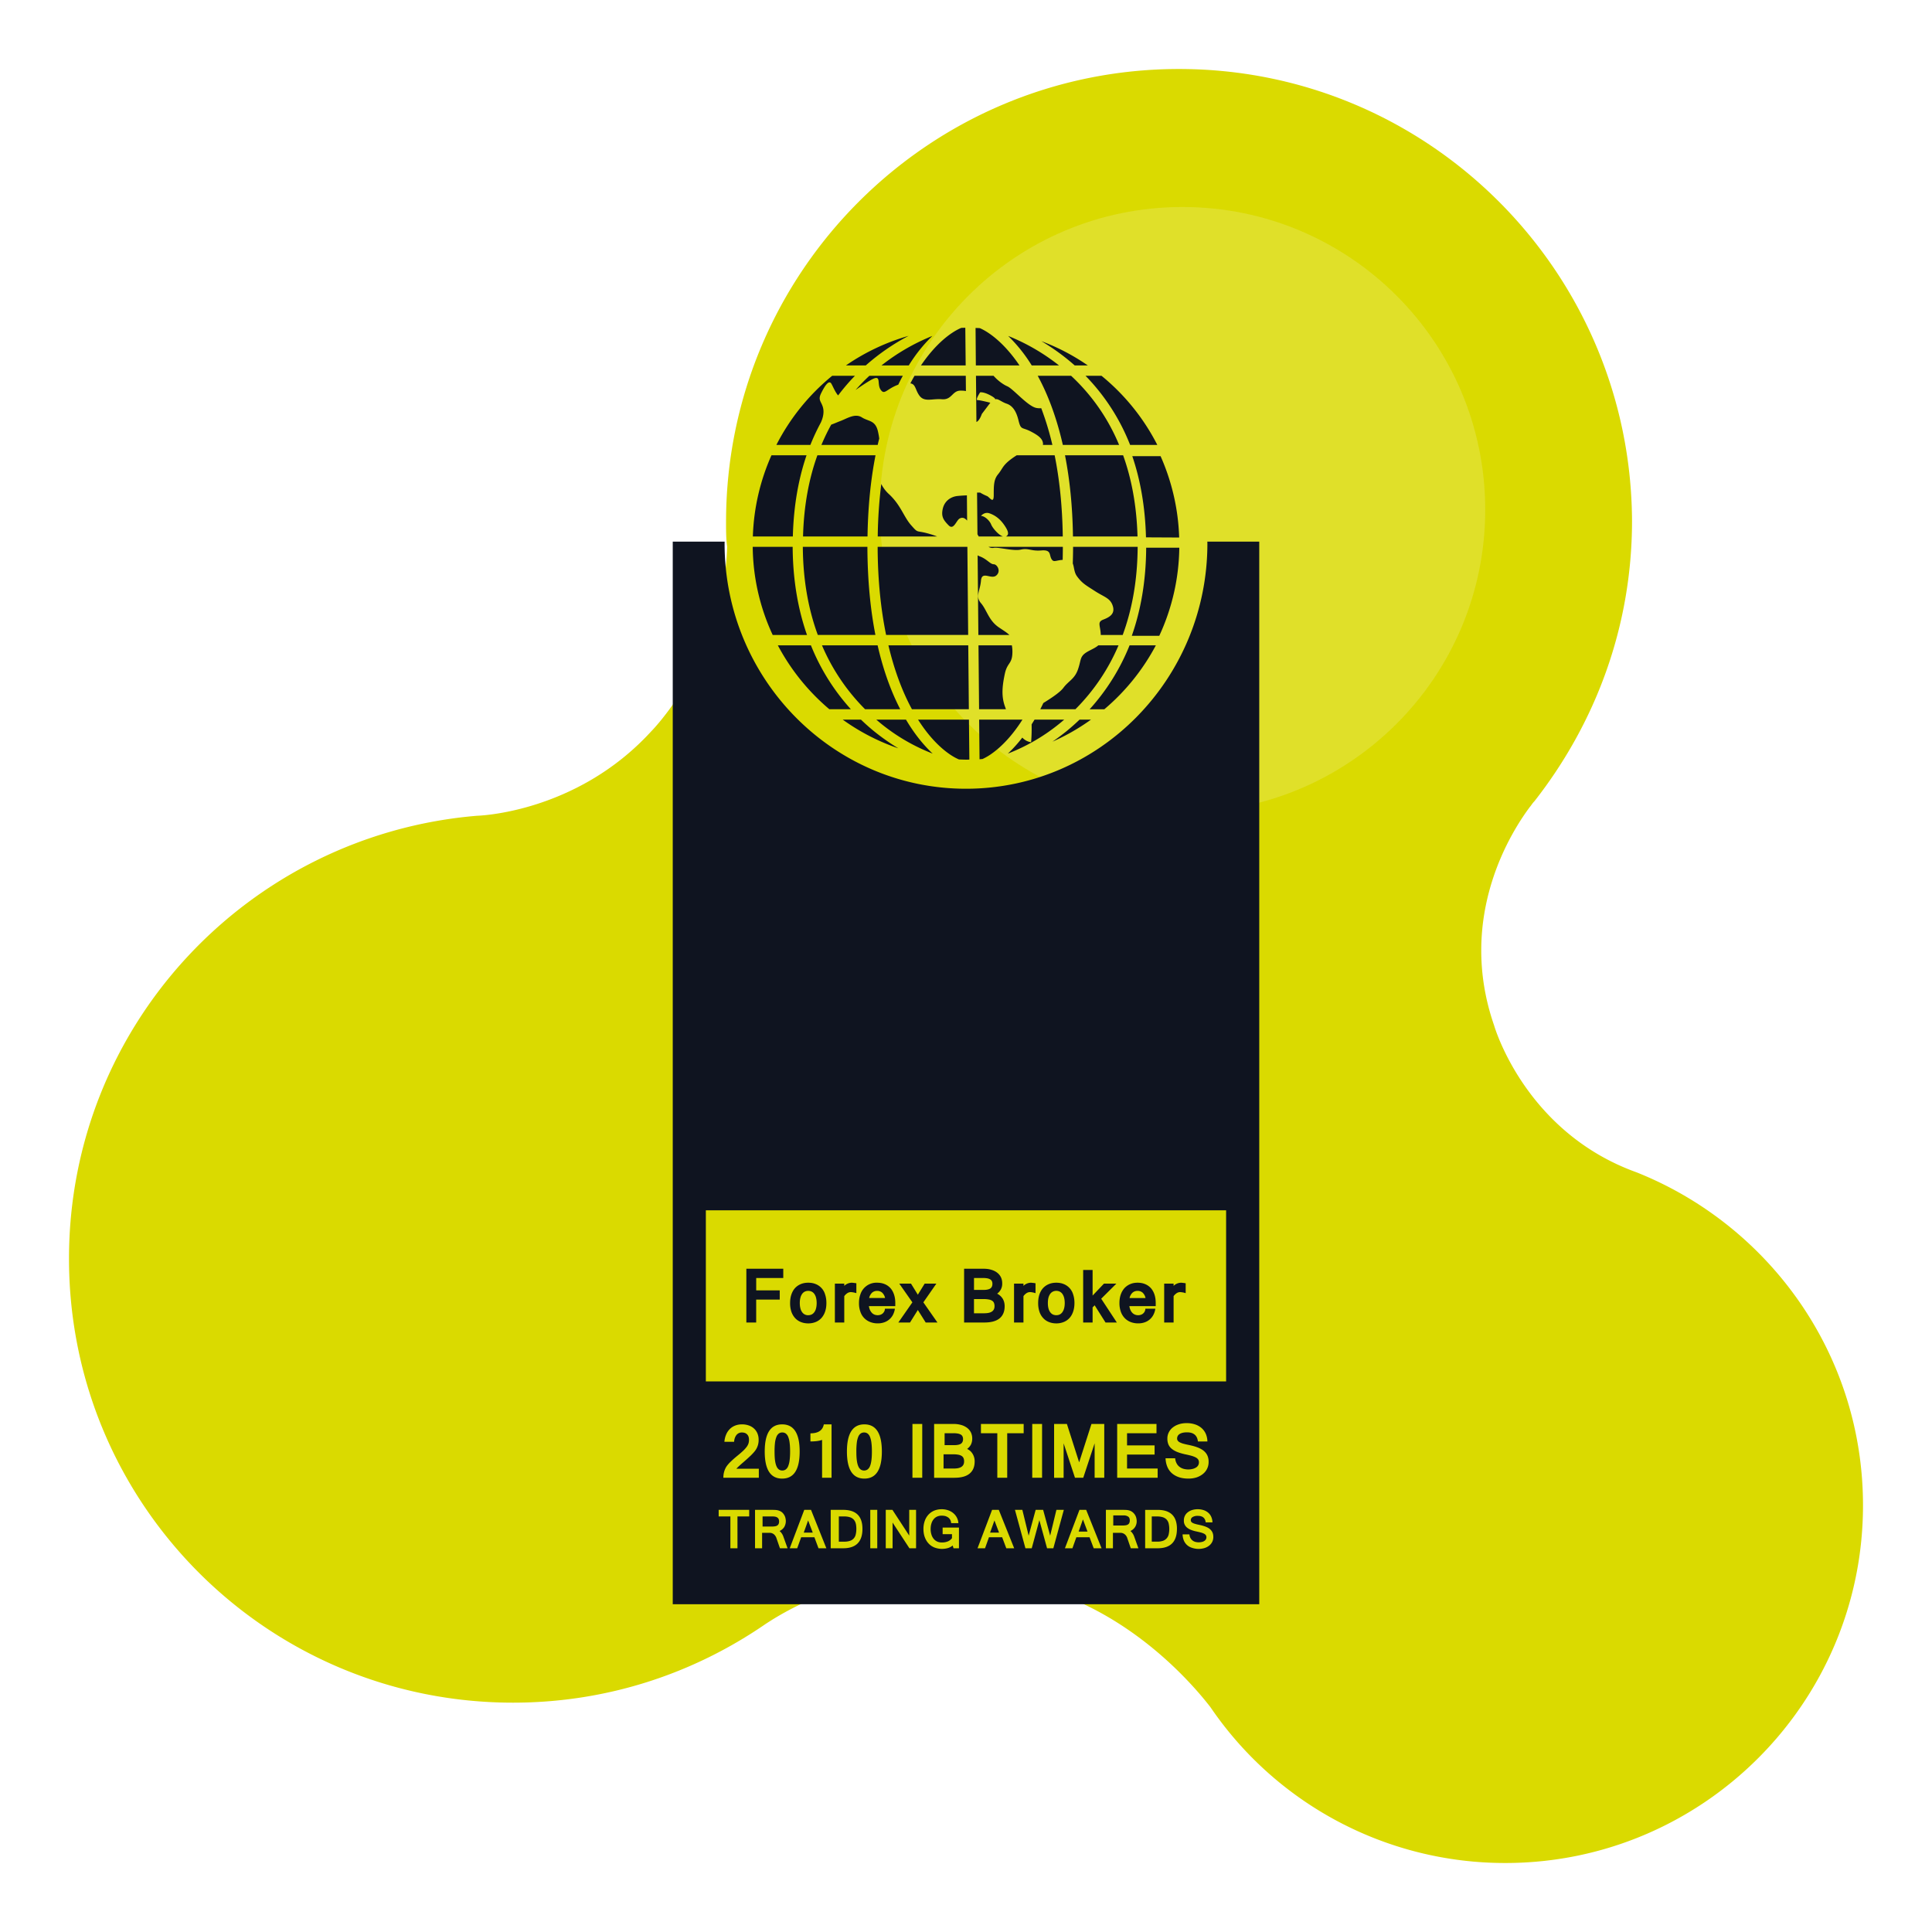 <svg width="112" height="112" fill="none" xmlns="http://www.w3.org/2000/svg"><path d="M70.17 98.965A20.649 20.649 0 0087.265 108C98.705 108 108 98.705 108 87.265c0-8.775-5.46-16.25-13.13-19.305-6.5-2.34-8.255-8.515-8.255-8.515-2.21-6.37 1.105-11.375 2.08-12.675.065-.065.13-.195.26-.325 3.51-4.485 5.655-10.075 5.655-16.25C94.545 15.765 82.845 4 68.35 4 53.855 4 42.09 15.765 42.09 30.26c0 .52 0 .975.065 1.43-.195 6.5-4.42 10.725-4.42 10.725C33.38 47.16 27.66 47.29 27.66 47.29 14.4 48.395 4 59.445 4 72.965c0 14.235 11.505 25.74 25.74 25.74 5.46 0 10.465-1.69 14.625-4.55 6.89-4.55 14.69-2.405 14.69-2.405 6.045 1.17 10.01 5.785 11.115 7.215z" fill="#DADA00"/><path d="M68.55 47.1c9.693 0 17.55-7.857 17.55-17.55C86.1 19.857 78.243 12 68.55 12 58.857 12 51 19.857 51 29.55c0 9.693 7.857 17.55 17.55 17.55z" fill="#E0E029"/><path fill-rule="evenodd" clip-rule="evenodd" d="M44.793 87.91h-.586v.584h.544a.907.907 0 00.19-.015.315.315 0 00.127-.05.215.215 0 00.073-.093.345.345 0 00.023-.138c0-.1-.03-.173-.092-.218-.059-.047-.153-.07-.28-.07zm1.802.936h.52l-.267-.704-.253.704zm10.803 0h.518l-.267-.704-.252.704zm5.13-.059h.516l-.265-.706-.25.706zm2.594-.938h-.585v.586h.544c.075 0 .136-.005.189-.015a.305.305 0 00.128-.05.194.194 0 00.073-.093.346.346 0 00.024-.138c0-.1-.03-.173-.092-.219a.465.465 0 00-.28-.07h-.001zM45.544 85.19a.423.423 0 00.143-.184c.044-.109.073-.223.086-.34.02-.14.03-.312.03-.52 0-.207-.01-.38-.03-.521a1.283 1.283 0 00-.086-.342.439.439 0 00-.143-.186.346.346 0 00-.194-.056.345.345 0 00-.193.056.444.444 0 00-.141.185 1.381 1.381 0 00-.087.34c-.02.174-.029.349-.027.524 0 .21.009.382.027.523.021.14.05.253.088.337.03.074.078.137.141.185a.344.344 0 00.191.056.346.346 0 00.195-.056zm22.49-10.05a.727.727 0 01.185-.178.38.38 0 01.203-.058 1.294 1.294 0 01.313.062v-.574a3.897 3.897 0 00-.258-.032.647.647 0 00-.442.182v-.129h-.546v2.255h.546v-1.529zm-2.553.108h.927a.59.59 0 00-.172-.315.44.44 0 00-.291-.1.44.44 0 00-.287.1.584.584 0 00-.177.315zm-.507.788a1.482 1.482 0 01-.079-.498c0-.182.025-.344.076-.491a1.11 1.11 0 01.214-.372.977.977 0 01.333-.233c.129-.056.27-.082.427-.082.163 0 .307.026.436.08.13.052.24.132.333.23.09.102.161.225.21.371.05.147.074.312.074.498v.179H65.47c.011.08.034.158.067.232a.553.553 0 00.113.164.453.453 0 00.154.099c.105.039.22.042.327.008a.376.376 0 00.267-.353h.578a1.065 1.065 0 01-.118.363.884.884 0 01-.516.431 1.098 1.098 0 01-.358.055 1.21 1.21 0 01-.443-.079.947.947 0 01-.344-.23 1.033 1.033 0 01-.224-.372zm-1.635-.246l.12-.12.63.998h.656l-.907-1.38.88-.875h-.72l-.659.693v-1.485h-.547v3.047h.547v-.878zm-2.593-.252c0 .118.011.22.035.31.02.08.053.154.1.22a.425.425 0 00.154.133.47.47 0 00.2.042.466.466 0 00.2-.042.438.438 0 00.152-.133.676.676 0 00.1-.22c.024-.09.037-.19.037-.31 0-.116-.013-.218-.036-.307a.7.7 0 00-.1-.222.437.437 0 00-.154-.133.466.466 0 00-.399 0 .429.429 0 00-.155.133.664.664 0 00-.1.222c-.023.089-.034.19-.034.308zm-.488.503a1.551 1.551 0 01-.075-.502c0-.186.025-.351.073-.497.05-.147.122-.27.214-.372a.944.944 0 01.334-.23c.13-.054.272-.08.43-.08.161 0 .307.026.436.08a.926.926 0 01.542.601c.05.147.075.312.075.498 0 .187-.026.351-.076.497-.05.147-.121.272-.213.372a.898.898 0 01-.333.23 1.125 1.125 0 01-.43.08c-.157 0-.3-.027-.43-.08a.89.89 0 01-.331-.227 1.014 1.014 0 01-.216-.37zm-.927-.902c.05-.07.111-.13.183-.177a.381.381 0 01.202-.058.64.64 0 01.142.018c.052.008.11.025.172.044v-.574a3.758 3.758 0 00-.258-.032.645.645 0 00-.441.182v-.129h-.546v2.255h.546v-1.529zm-2.264.992c.391 0 .587-.135.587-.41a.511.511 0 00-.03-.183.27.27 0 00-.105-.13.514.514 0 00-.198-.074 1.464 1.464 0 00-.308-.025h-.55v.823h.604zm-.604-1.353h.546c.178 0 .31-.027.395-.08.083-.054.127-.144.127-.273a.353.353 0 00-.029-.15.247.247 0 00-.095-.105.521.521 0 00-.173-.064 1.465 1.465 0 00-.26-.02h-.51v.692zm.606 1.89H55.89V73.55h1.123c.164 0 .315.017.448.059.133.038.248.094.342.166.094.072.167.16.22.264.052.11.078.23.076.352a.695.695 0 01-.294.604.814.814 0 01.33.304.786.786 0 01.08.202.957.957 0 01.026.22c0 .309-.1.546-.294.706-.199.16-.49.24-.878.24zm-4.315 0l.454-.727.456.727h.681l-.817-1.17.754-1.085h-.678l-.396.642-.396-.642h-.68l.76 1.085-.815 1.17h.677zm-2.369-1.421h.924a.58.58 0 00-.173-.314.433.433 0 00-.29-.1.44.44 0 00-.286.1.591.591 0 00-.175.315v-.001zm-.51.79a1.438 1.438 0 01-.079-.499c0-.182.025-.344.078-.491a.976.976 0 01.973-.687c.161 0 .308.026.437.08.13.052.24.132.332.23.092.102.16.225.21.371.05.147.075.312.075.498v.179h-1.53a.895.895 0 00.067.232.64.64 0 00.113.164.439.439 0 00.153.099c.106.038.22.04.328.008a.434.434 0 00.133-.073.44.44 0 00.095-.12.358.358 0 00.04-.16h.578c-.018.126-.058.25-.117.363a.9.9 0 01-.516.43 1.097 1.097 0 01-.36.056 1.18 1.18 0 01-.44-.079.953.953 0 01-.57-.602v.001zm-.932-.898c.05-.07.113-.13.184-.177a.385.385 0 01.203-.058 1.346 1.346 0 01.314.062v-.574a3.78 3.78 0 00-.258-.032.652.652 0 00-.443.182v-.129h-.544v2.255h.544v-1.529zm-2.578.4c0 .117.012.22.036.309.018.08.052.154.1.22a.411.411 0 00.353.176.476.476 0 00.2-.043.425.425 0 00.153-.133.613.613 0 00.1-.22c.023-.09.036-.19.036-.31 0-.116-.013-.218-.036-.307a.631.631 0 00-.1-.222.423.423 0 00-.154-.133.478.478 0 00-.398 0 .411.411 0 00-.154.133.635.635 0 00-.1.222c-.025.089-.036.19-.036.308zm-.488.502a1.551 1.551 0 01-.074-.502c0-.186.025-.351.075-.497.05-.147.121-.27.212-.372a.952.952 0 01.333-.23c.13-.054.275-.08.431-.08.162 0 .306.026.436.08a.92.92 0 01.542.602c.05.146.075.31.075.496 0 .188-.025.352-.076.498a1.061 1.061 0 01-.213.372.9.9 0 01-.332.23 1.137 1.137 0 01-.432.08c-.157 0-.3-.027-.43-.08a.903.903 0 01-.331-.227 1.062 1.062 0 01-.216-.37zm-2.04-.703h1.365v-.533h-1.364v-.719h1.569v-.535h-2.14v3.117h.57v-1.33zM40.92 80.08h30.159v-9.917h-30.16v9.917zm29.416 9.015a.608.608 0 00-.036-.228.513.513 0 00-.106-.17.653.653 0 00-.152-.123 1.198 1.198 0 00-.186-.085 2.192 2.192 0 00-.202-.061 5.56 5.56 0 00-.203-.045 1.779 1.779 0 01-.19-.05.581.581 0 01-.13-.053.215.215 0 01-.076-.067.151.151 0 01-.023-.084.21.21 0 01.107-.186.553.553 0 01.304-.067c.272 0 .424.124.452.378h.392a.838.838 0 00-.069-.321.68.68 0 00-.176-.24.796.796 0 00-.269-.15 1.11 1.11 0 00-.34-.051 1.09 1.09 0 00-.33.048.81.81 0 00-.252.134.574.574 0 00-.22.464.496.496 0 00.17.408.84.84 0 00.221.134c.09.037.197.072.325.098.109.023.203.046.276.065a.982.982 0 01.183.07c.04.02.074.05.1.087a.211.211 0 01.031.117.226.226 0 01-.033.123.236.236 0 01-.088.09.407.407 0 01-.142.058.768.768 0 01-.382-.005.45.45 0 01-.283-.229.507.507 0 01-.058-.206h-.395c.003.122.026.236.066.34a.735.735 0 00.473.438 1.195 1.195 0 00.744.012.818.818 0 00.265-.143.62.62 0 00.233-.5zm-2.01-3.466c.166.058.356.087.575.087.17 0 .324-.025.468-.07.141-.049.265-.116.369-.202a.872.872 0 00.326-.702.844.844 0 00-.053-.32.717.717 0 00-.145-.235.85.85 0 00-.216-.171 1.444 1.444 0 00-.26-.12 2.35 2.35 0 00-.283-.086 6.698 6.698 0 00-.283-.063c-.09-.02-.18-.041-.268-.067a1.177 1.177 0 01-.183-.077.337.337 0 01-.102-.093.204.204 0 01-.032-.12.297.297 0 01.147-.26c.099-.064.241-.096.426-.096.382 0 .594.178.633.531h.549a1.152 1.152 0 00-.094-.447.97.97 0 00-.248-.336 1.111 1.111 0 00-.374-.208 1.536 1.536 0 00-.481-.074c-.168 0-.322.022-.46.069a1.1 1.1 0 00-.355.187.835.835 0 00-.228.284.782.782 0 00-.08.363.847.847 0 00.058.325.64.64 0 00.18.247c.083.072.186.134.313.189.127.052.277.096.452.138.152.03.283.062.39.09.102.03.188.063.253.099a.382.382 0 01.141.12.315.315 0 01.042.166.335.335 0 01-.17.297.63.63 0 01-.196.081 1.051 1.051 0 01-.534-.008.69.69 0 01-.231-.118.594.594 0 01-.166-.203.746.746 0 01-.08-.289h-.558c.007.174.038.33.096.475.056.145.141.27.251.374.111.103.25.185.411.243zm-.097 3c0-.734-.376-1.1-1.12-1.1h-.723v2.226h.722c.745 0 1.12-.375 1.12-1.127zm-2.893-4.839v-.705h1.707v-.537h-2.279v3.12h2.346v-.536h-1.774v-.81h1.597v-.532h-1.597zm.658 5.965l-.236-.658a.757.757 0 00-.226-.344.636.636 0 00.266-.225.614.614 0 00.097-.349.689.689 0 00-.015-.14.612.612 0 00-.329-.444.641.641 0 00-.141-.046.866.866 0 00-.15-.017 5.433 5.433 0 00-.166-.004h-.984v2.227h.408v-.896h.44a.4.4 0 01.326.174.433.433 0 01.06.115l.208.607h.442zm-1.98-7.207h-.741l-.714 2.224-.71-2.224h-.742v3.12h.552V83.67l.659 1.998h.479l.66-1.998v1.998h.558v-3.12zm-.155 7.207l-.892-2.227h-.389l-.843 2.227h.434l.228-.638h.766l.24.638h.456zm-4.019-4.089h.57v-3.118h-.57v3.118zm1.831 1.862h-.43l-.362 1.497-.407-1.497h-.434l-.406 1.498-.365-1.498h-.429l.607 2.227h.366l.442-1.631.446 1.63h.364l.608-2.226zm-3.856-4.443v2.583h.574v-2.583h.954v-.537h-2.477v.537h.949zm.978 6.67l-.892-2.227h-.389l-.843 2.227h.434l.228-.638h.765l.24.638h.457zm-2.29-5.034a.888.888 0 00-.027-.22.796.796 0 00-.216-.375.81.81 0 00-.194-.13.746.746 0 00.224-.26.795.795 0 00.071-.345.803.803 0 00-.076-.35.763.763 0 00-.22-.266 1.052 1.052 0 00-.344-.168 1.601 1.601 0 00-.446-.059h-1.123v3.12h1.178c.388 0 .682-.08.877-.241.198-.162.295-.397.295-.707v.001zm-.91 3.833h-.948v.382h.542v.234a.596.596 0 01-.243.188.908.908 0 01-.35.061.648.648 0 01-.262-.053.553.553 0 01-.202-.154.712.712 0 01-.131-.243 1.037 1.037 0 01-.049-.33c0-.124.017-.235.049-.331a.69.69 0 01.131-.243.535.535 0 01.2-.15.663.663 0 01.262-.051c.08 0 .154.01.218.027a.62.62 0 01.168.086.43.43 0 01.161.32h.42a.822.822 0 00-.304-.585.913.913 0 00-.3-.163 1.151 1.151 0 00-.368-.057c-.154 0-.298.028-.428.08a.947.947 0 00-.332.23 1.02 1.02 0 00-.216.361c-.054.153-.08.313-.078.475 0 .174.026.332.077.472.053.141.123.263.217.363a.93.93 0 00.336.234 1.237 1.237 0 00.794.034.758.758 0 00.27-.147l.051.16h.314v-1.2zm-2.698-2.888h.568v-3.118h-.568v3.118zm.21 1.862h-.396v1.492l-.974-1.492h-.387v2.227h.396v-1.49l.976 1.49h.385v-2.227zm-1.983-3.38c0-1.051-.338-1.576-1.014-1.576-.674 0-1.011.525-1.011 1.575 0 1.048.337 1.569 1.011 1.569.676 0 1.014-.521 1.014-1.57v.002zm-.672 5.607h.406v-2.227h-.406v2.227zm-.453-1.127c0-.733-.373-1.1-1.12-1.1h-.721v2.227h.722c.746 0 1.119-.375 1.119-1.127zm-2.34-5.156v2.196h.549v-3.096h-.449c-.064.346-.325.52-.776.52v.47c.289 0 .513-.03.676-.09zm.248 6.283l-.89-2.227h-.391l-.842 2.226h.433l.23-.638h.766l.238.638h.457-.001zm-2.563-4.039c.677 0 1.015-.521 1.015-1.57 0-1.05-.338-1.574-1.015-1.574-.676 0-1.01.525-1.01 1.575 0 1.048.334 1.569 1.01 1.569zm.314 4.039l-.237-.658a.756.756 0 00-.226-.344.645.645 0 00.267-.225.682.682 0 00.08-.489.6.6 0 00-.106-.256.516.516 0 00-.222-.188.672.672 0 00-.14-.046.897.897 0 00-.151-.017c-.055-.002-.11-.004-.168-.004h-.983v2.227h.41v-.896h.438a.386.386 0 01.325.174.436.436 0 01.062.115l.209.607h.442zM43.42 83.46c0 .084-.01.16-.034.23a.724.724 0 01-.119.21 1.76 1.76 0 01-.218.233 7.37 7.37 0 01-.334.285c-.13.106-.254.217-.374.333a1.859 1.859 0 00-.233.273 1.181 1.181 0 00-.173.644h2.055v-.523h-1.302a1.71 1.71 0 01.16-.16c.07-.067.158-.143.259-.23.166-.144.308-.273.426-.386.116-.115.204-.214.262-.296.124-.177.188-.389.184-.605a.974.974 0 00-.063-.355.8.8 0 00-.188-.283.861.861 0 00-.307-.19 1.145 1.145 0 00-.413-.068c-.144 0-.275.025-.395.072a.909.909 0 00-.31.204.99.99 0 00-.21.318 1.283 1.283 0 00-.098.416h.563a.72.72 0 01.047-.234.598.598 0 01.097-.17.396.396 0 01.298-.136c.134 0 .24.036.31.11.074.072.109.176.109.308zm.012 4.068h-1.77v.382h.679v1.845h.411V87.91h.68v-.382zM73 31.402V93H39V31.4h3.008l-.003.102c0 7.854 6.266 14.222 13.995 14.222 7.728 0 13.994-6.367 13.994-14.223 0-.033-.004-.067-.004-.101H73v.002zM55.756 84.408a.563.563 0 00-.2-.077 1.582 1.582 0 00-.307-.023h-.55v.824h.603c.392 0 .588-.137.588-.412a.486.486 0 00-.03-.183.28.28 0 00-.105-.129h.001zm-.054-.712c.084-.054.127-.144.127-.272a.342.342 0 00-.03-.148.247.247 0 00-.093-.107.508.508 0 00-.175-.063 1.306 1.306 0 00-.261-.021h-.51v.692h.547c.178 0 .31-.026.395-.08zm-5.274-.412a.451.451 0 00-.141-.186.347.347 0 00-.195-.056.345.345 0 00-.193.056.433.433 0 00-.141.184 1.307 1.307 0 00-.087.34c-.02.174-.03.35-.027.525 0 .21.008.382.028.523.02.14.048.253.087.337.03.074.078.138.141.185a.346.346 0 00.192.056.347.347 0 00.194-.057.435.435 0 00.143-.184c.037-.086.067-.2.086-.34.02-.14.03-.312.03-.52 0-.207-.01-.381-.03-.522a1.348 1.348 0 00-.086-.34zm17.937-51.533h-1.92c-.011 1.99-.33 3.676-.834 5.108h1.593a12.459 12.459 0 001.161-5.108zm-1.931-.6l1.787.009h.137a12.59 12.59 0 00-1.078-4.716h-1.64c.46 1.346.746 2.91.794 4.706zm-19.679-4.758h-2.032a12.513 12.513 0 00-1.079 4.707h2.318c.046-1.797.334-3.36.794-4.707zm.028 10.417c-.502-1.433-.82-3.123-.832-5.11h-2.315a12.38 12.38 0 001.158 5.11h1.989zm7.867-7.304c-.097.451.05.651.344.95.297.302.444-.299.642-.399.17-.086.302-.023.429.122l-.013-1.462a8.2 8.2 0 00-.565.038c-.391.05-.738.3-.837.751zm-3.562-1.45a27.687 27.687 0 00-.205 3.044h3.442a4.826 4.826 0 00-.414-.141c-.838-.25-.64 0-1.084-.503-.442-.497-.591-1.15-1.281-1.8a1.977 1.977 0 01-.458-.6zM56.74 31.1h1.402c-.258-.084-.6-.487-.682-.692-.1-.25-.394-.5-.592-.5 0 0 .198-.252.492-.15.296.099.59.3.837.65.241.341.338.588.115.692h3.298c-.025-1.8-.199-3.36-.471-4.707H58.94c-.174.11-.351.234-.495.358-.345.301-.345.451-.593.752-.244.3-.244.652-.244 1.203 0 .55-.248.1-.395.049a2.8 2.8 0 01-.395-.2l-.177.001.023 2.417c.025.044.05.087.076.127zm1.655-8.706c-.245-.105-.563-.34-.797-.608h-1.02l.026 2.676c.181-.063.314-.465.314-.465l.491-.65s-.59-.152-.739-.152c-.147 0 .148-.449.148-.449s.198-.05.643.2c.2.112.238.175.234.205l.012-.005c.145-.05.343.151.639.252.297.1.543.348.692.951.145.6.194.4.688.65.493.25.74.453.74.752 0 .017-.008.028-.012.042h.554a16.912 16.912 0 00-.646-2.13.96.96 0 01-.29-.016c-.495-.1-1.331-1.102-1.677-1.253zm.12 14.416c-.148-.143-.349-.264-.613-.443-.59-.4-.69-1.001-1.034-1.401-.345-.402-.05-.703 0-1.302.05-.602.59-.05.886-.301.296-.25.051-.652-.146-.652-.2 0-.395-.3-.79-.45a1.081 1.081 0 01-.144-.067l.043 4.616h1.797zm2.443-4.4c.126.213.254.068.646.048.006-.248.01-.5.01-.758h-4.309a.42.42 0 00.303.06c.294-.05 1.131.2 1.575.1.445-.1.591.1 1.182.05.593-.05.445.253.593.5zm3.884 5h-1.17c-.193.17-.467.266-.695.41-.391.251-.295.45-.491 1.001-.197.55-.543.653-.839 1.051-.194.266-.733.617-1.164.884-.058.124-.118.245-.177.36h2.036a11.724 11.724 0 002.5-3.705zm-6.527 3.706l-.067-.191c-.202-.575-.148-1.15 0-1.852.147-.702.443-.552.443-1.304a1.9 1.9 0 00-.033-.358h-1.934l.034 3.705h1.557zm7.636-9.416h-3.743a37.41 37.41 0 01-.018.967c.085.209.07.505.246.744.296.402.492.502 1.035.852.544.353.886.402 1.034.852.15.45-.148.652-.542.802-.38.146-.166.34-.15.893h1.271c.522-1.418.857-3.105.867-5.11zm-4.259 10.018h-1.718l-.17.275c.004.26.007.598-.03 1.036a.868.868 0 01-.51-.27 7.76 7.76 0 01-.837.928 11.101 11.101 0 003.042-1.78c.075-.06.15-.126.224-.189zm-8.917-19.493c.298.04.28.342.496.67.296.452.738.201 1.33.25.591.05.591-.5 1.085-.5.14 0 .237.009.309.027l-.008-.886h-2.972c-.081.14-.161.286-.24.439zm-4.587 2.39c-.205.369-.396.763-.57 1.178h3.263c.027-.128.058-.248.089-.372a4.595 4.595 0 00-.065-.372c-.147-.702-.54-.6-.936-.85-.393-.253-.837.048-1.23.2-.175.065-.358.15-.55.217zm1.41-2.007c.259-.18.55-.381.863-.564.69-.401.346.2.592.55.23.326.33-.04 1.022-.295a9.24 9.24 0 01.262-.513h-1.939c-.272.251-.541.525-.8.822zm-2.01 1.88c.092-.201.213-.555.114-.89-.103-.347-.295-.403-.1-.803.199-.401.444-.8.594-.55.09.156.221.488.39.679.312-.412.637-.793.976-1.138h-1.32a12.531 12.531 0 00-3.235 4.007h1.971c.185-.463.391-.896.611-1.305zm5.279 16.628h3.298l-.034-3.705h-4.629c.35 1.478.824 2.713 1.364 3.705zm.524-19.932h2.59L55.96 19l-.233.007c-.616.258-1.494.932-2.337 2.177zm-.718-1.714a12.353 12.353 0 00-3.633 1.714h1.15a12.55 12.55 0 012.483-1.714zm-.153 22.248H50.8l.223.19a11.085 11.085 0 003.045 1.779c-.45-.418-1.005-1.052-1.547-1.969zm-2.37-.602h2.038c-.496-.959-.964-2.175-1.312-3.705h-3.225a11.75 11.75 0 002.5 3.705h-.001zm2.534-19.932a8.718 8.718 0 011.367-1.71 11.951 11.951 0 00-2.95 1.71h1.583zM56.96 44c.17-.079.332-.172.486-.279.617-.426 1.248-1.092 1.826-2.003h-2.51l.023 2.297c.059-.003.117-.01.175-.015zm5.623-2.282c-.25.24-.5.46-.743.66a14.62 14.62 0 01-.826.617 12.41 12.41 0 002.231-1.277h-.662zm-7.535 2.003c.203.14.384.236.543.305.152.005.304.012.457.012.05 0 .098-.003.147-.005l-.024-2.315H53.22c.578.91 1.21 1.577 1.828 2.003zm-3.679-6.912h4.757L56.08 31.7h-5.202c.006 1.939.188 3.636.491 5.11v-.001zm-3.96 0h3.34c-.282-1.436-.457-3.124-.465-5.109h-3.743c.012 2.005.347 3.692.869 5.11v-.001zm3.243 5.568c-.243-.198-.49-.419-.741-.659h-1.057a12.37 12.37 0 003.226 1.664 12.834 12.834 0 01-1.428-1.005zm-4.099-11.276h3.738c.028-1.783.195-3.345.464-4.707h-3.37c-.481 1.334-.785 2.895-.832 4.707zm14.839-9.917a11.945 11.945 0 00-2.949-1.71c.524.51.983 1.084 1.367 1.71h1.582zm-1.234.602c.572 1.052 1.085 2.373 1.456 4.007h3.262a11.445 11.445 0 00-2.782-4.007h-1.936zm5.356 4.007h1.577a12.505 12.505 0 00-3.234-4.007h-.927a12.037 12.037 0 012.584 4.007zm-6.414-4.61c-.82-1.213-1.68-1.889-2.296-2.16a6.344 6.344 0 00-.25-.011l.017 2.172h2.53zm7.907 16.228h-1.524a12.375 12.375 0 01-2.315 3.705h.852a12.53 12.53 0 002.986-3.705zm-18.928 3.705h1.248a12.38 12.38 0 01-2.317-3.705h-1.918a12.528 12.528 0 002.987 3.705zm13.66-14.723c.268 1.363.437 2.924.462 4.707h3.742c-.05-1.812-.355-3.372-.835-4.707H61.74zm1.32-5.21a12.31 12.31 0 00-2.692-1.407c.64.38 1.298.844 1.935 1.408h.757zM49.498 88.1a.517.517 0 00-.217-.141 1.057 1.057 0 00-.341-.049h-.312v1.462h.312a.99.99 0 00.34-.05.494.494 0 00.33-.38c.022-.093.033-.195.033-.314 0-.112-.01-.212-.031-.3a.544.544 0 00-.114-.228zm18.253.227a1.438 1.438 0 010 .616.506.506 0 01-.33.378.99.99 0 01-.341.05h-.311v-1.46h.31a1.06 1.06 0 01.344.048c.089.034.162.08.215.141a.508.508 0 01.113.227z" fill="#0F1420"/></svg>